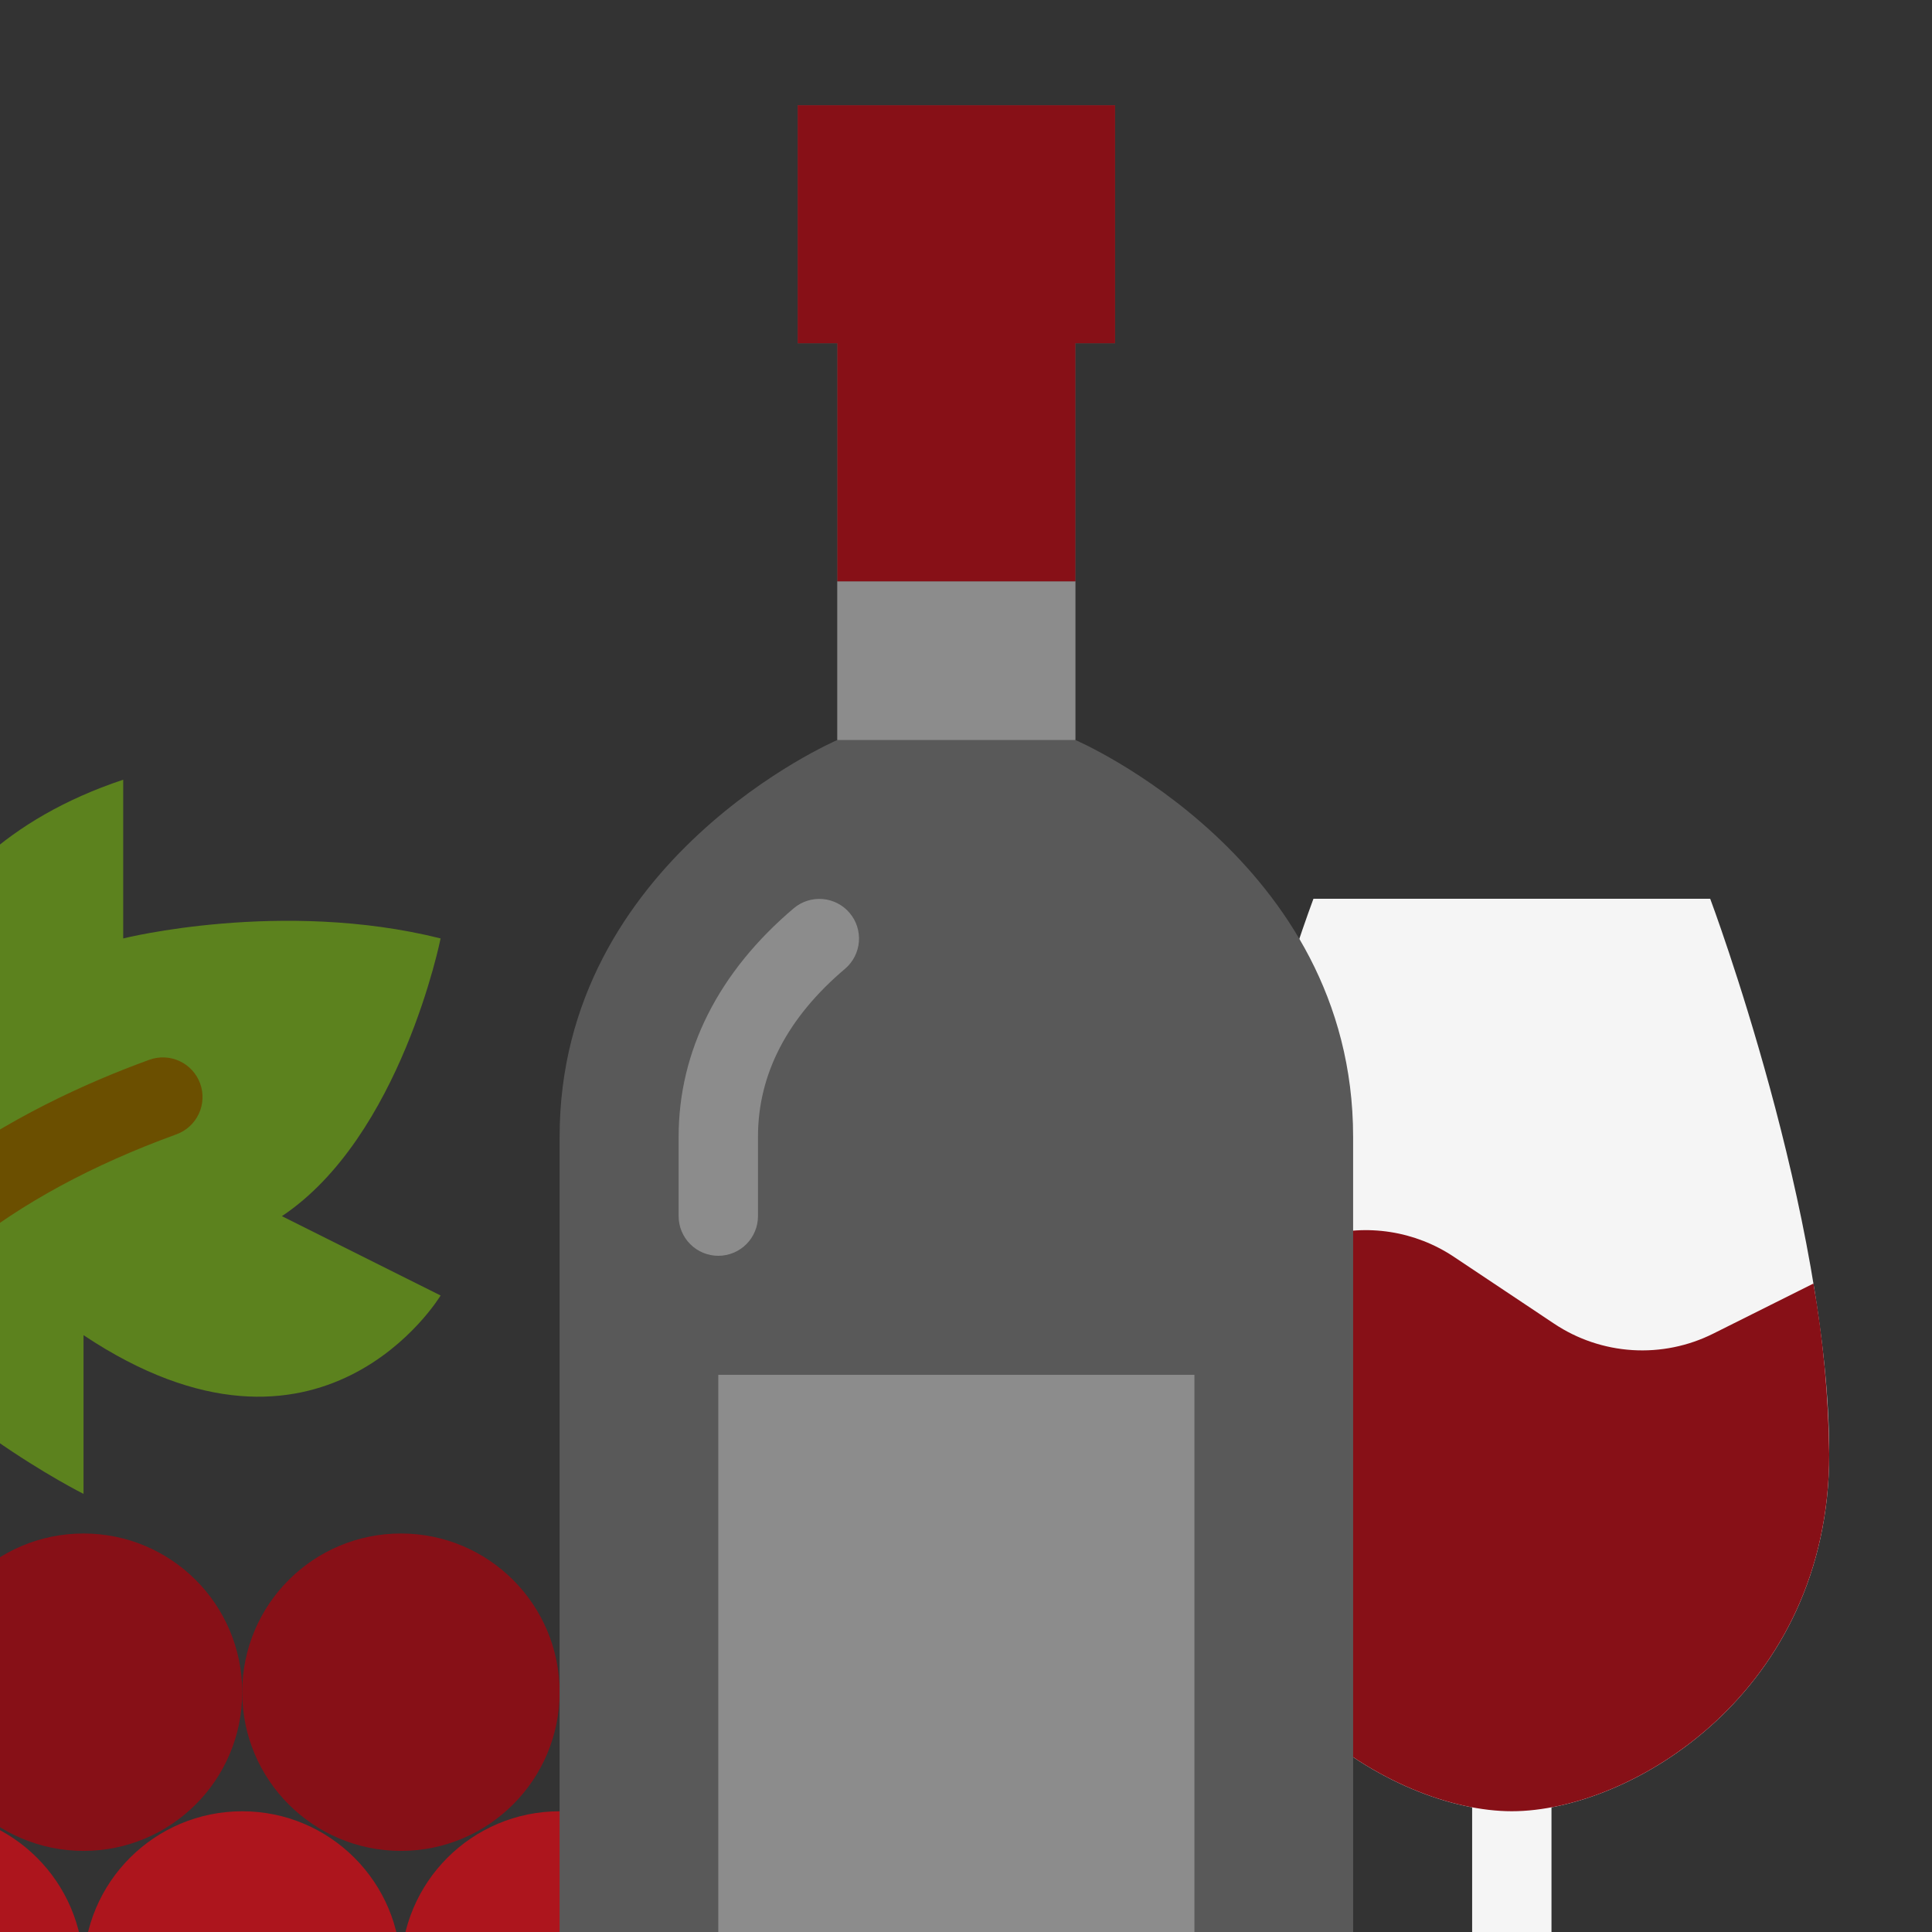 <svg width="148" height="148" viewBox="0 0 148 148" fill="none" xmlns="http://www.w3.org/2000/svg"><rect x="0" y="0" width="148" height="148" fill="#333333" stroke="none"/><g clip-path="url(#clip0_501_42693)"><path d="M118.851 173.954V135.711C118.851 134.905 118.531 134.132 117.961 133.562C117.391 132.992 116.618 132.672 115.812 132.672C115.006 132.672 114.233 132.992 113.663 133.562C113.093 134.132 112.773 134.905 112.773 135.711V173.954C108.883 178.883 103.581 182.506 97.576 184.34H134.048C128.043 182.506 122.741 178.883 118.851 173.954Z" fill="#F5F5F5"/><path d="M140.127 111.398C140.127 129.633 124.93 138.751 115.812 138.751C106.694 138.751 91.498 129.633 91.498 111.398C91.498 93.162 100.616 68.848 100.616 68.848H131.009C131.009 68.848 140.127 93.162 140.127 111.398Z" fill="#F5F5F5"/><path d="M140.127 111.395C140.127 129.631 124.93 138.749 115.812 138.749C106.694 138.749 91.498 129.631 91.498 111.395C91.562 106.597 92.036 101.813 92.915 97.095L101.289 94.702C102.983 94.218 104.763 94.108 106.504 94.38C108.245 94.652 109.906 95.299 111.372 96.276L119.06 101.404C120.843 102.593 122.909 103.289 125.048 103.423C127.187 103.556 129.323 103.122 131.24 102.163L138.918 98.324C139.672 102.642 140.076 107.013 140.127 111.395Z" fill="#871017"/><path d="M-11.837 99.241C-11.837 99.241 -17.916 93.163 -17.916 77.966L-8.798 81.005C-8.798 81.005 -8.798 65.809 9.438 59.73V71.888C9.438 71.888 21.595 68.848 33.752 71.888C33.752 71.888 30.713 87.084 21.595 93.163L33.752 99.241C33.752 99.241 24.634 114.438 6.398 102.28V114.438C6.398 114.438 -5.759 108.359 -11.837 99.241Z" fill="#5C821E"/><path d="M15.333 83.003C15.196 82.628 14.987 82.283 14.718 81.989C14.448 81.694 14.123 81.456 13.761 81.287C13.4 81.118 13.008 81.022 12.61 81.005C12.211 80.987 11.812 81.049 11.437 81.185C1.355 84.852 -11.941 92.061 -18.029 105.589C-19.677 109.217 -20.669 113.108 -20.96 117.083C-24.16 116.855 -27.376 116.999 -30.544 117.512C-31.32 117.658 -32.008 118.101 -32.463 118.746C-32.919 119.391 -33.105 120.188 -32.983 120.968C-32.861 121.748 -32.44 122.45 -31.809 122.926C-31.179 123.401 -30.388 123.612 -29.604 123.514C-10.754 120.567 -3.306 132.349 -2.565 133.63C-2.525 133.746 -2.479 133.861 -2.426 133.972C-2.092 134.669 -1.505 135.213 -0.785 135.494C-0.065 135.775 0.736 135.771 1.454 135.484C2.171 135.196 2.753 134.647 3.081 133.947C3.409 133.246 3.458 132.448 3.219 131.712C2.847 130.509 0.151 126.065 -5.247 122.397C-8.199 120.405 -11.473 118.939 -14.926 118.066C-14.74 114.497 -13.863 110.999 -12.342 107.765C-8.094 98.61 0.606 91.589 13.514 86.895C14.271 86.62 14.888 86.055 15.229 85.326C15.57 84.596 15.607 83.76 15.333 83.003Z" fill="#6B4F00"/><path d="M42.868 163.066C49.582 163.066 55.025 157.623 55.025 150.909C55.025 144.195 49.582 138.752 42.868 138.752C36.154 138.752 30.711 144.195 30.711 150.909C30.711 157.623 36.154 163.066 42.868 163.066Z" fill="#AD151D"/><path d="M18.554 163.066C25.268 163.066 30.711 157.623 30.711 150.909C30.711 144.195 25.268 138.752 18.554 138.752C11.839 138.752 6.396 144.195 6.396 150.909C6.396 157.623 11.839 163.066 18.554 163.066Z" fill="#AD151D"/><path d="M-5.759 163.066C0.955 163.066 6.398 157.623 6.398 150.909C6.398 144.195 0.955 138.752 -5.759 138.752C-12.473 138.752 -17.916 144.195 -17.916 150.909C-17.916 157.623 -12.473 163.066 -5.759 163.066Z" fill="#AD151D"/><path d="M30.712 141.787C37.426 141.787 42.869 136.344 42.869 129.63C42.869 122.916 37.426 117.473 30.712 117.473C23.998 117.473 18.555 122.916 18.555 129.63C18.555 136.344 23.998 141.787 30.712 141.787Z" fill="#871017"/><path d="M6.397 141.787C13.112 141.787 18.555 136.344 18.555 129.63C18.555 122.916 13.112 117.473 6.397 117.473C-0.317 117.473 -5.76 122.916 -5.76 129.63C-5.76 136.344 -0.317 141.787 6.397 141.787Z" fill="#871017"/><path d="M103.655 87.082V178.261C103.655 179.873 103.014 181.419 101.874 182.559C100.735 183.699 99.188 184.339 97.576 184.339H48.948C47.336 184.339 45.789 183.699 44.65 182.559C43.51 181.419 42.869 179.873 42.869 178.261V87.082C42.869 65.807 64.144 56.689 64.144 56.689V26.296H61.105V8.061H85.419V26.296H82.38V56.689C82.38 56.689 103.655 65.807 103.655 87.082Z" fill="#595959"/><path d="M64.143 44.531H82.378V56.688H64.143V44.531Z" fill="#8C8C8C"/><path d="M55.025 105.318H91.497V160.026H55.025V105.318Z" fill="#8C8C8C"/><path d="M55.026 96.2C54.219 96.2 53.447 95.879 52.877 95.31C52.306 94.74 51.986 93.966 51.986 93.16V87.082C51.986 80.509 55.04 74.451 60.819 69.565C61.435 69.051 62.23 68.801 63.029 68.871C63.829 68.941 64.568 69.323 65.086 69.936C65.605 70.549 65.859 71.342 65.795 72.142C65.731 72.942 65.353 73.684 64.743 74.206C60.312 77.954 58.065 82.285 58.065 87.082V93.16C58.065 93.966 57.745 94.74 57.175 95.31C56.605 95.879 55.832 96.2 55.026 96.2Z" fill="#8C8C8C"/><path d="M85.42 8.061V26.296H82.38V44.532H64.145V26.296H61.105V8.061H85.42Z" fill="#871017"/></g><defs><clipPath id="clip0_501_42693"><rect width="148" height="148" fill="white"/></clipPath></defs></svg>